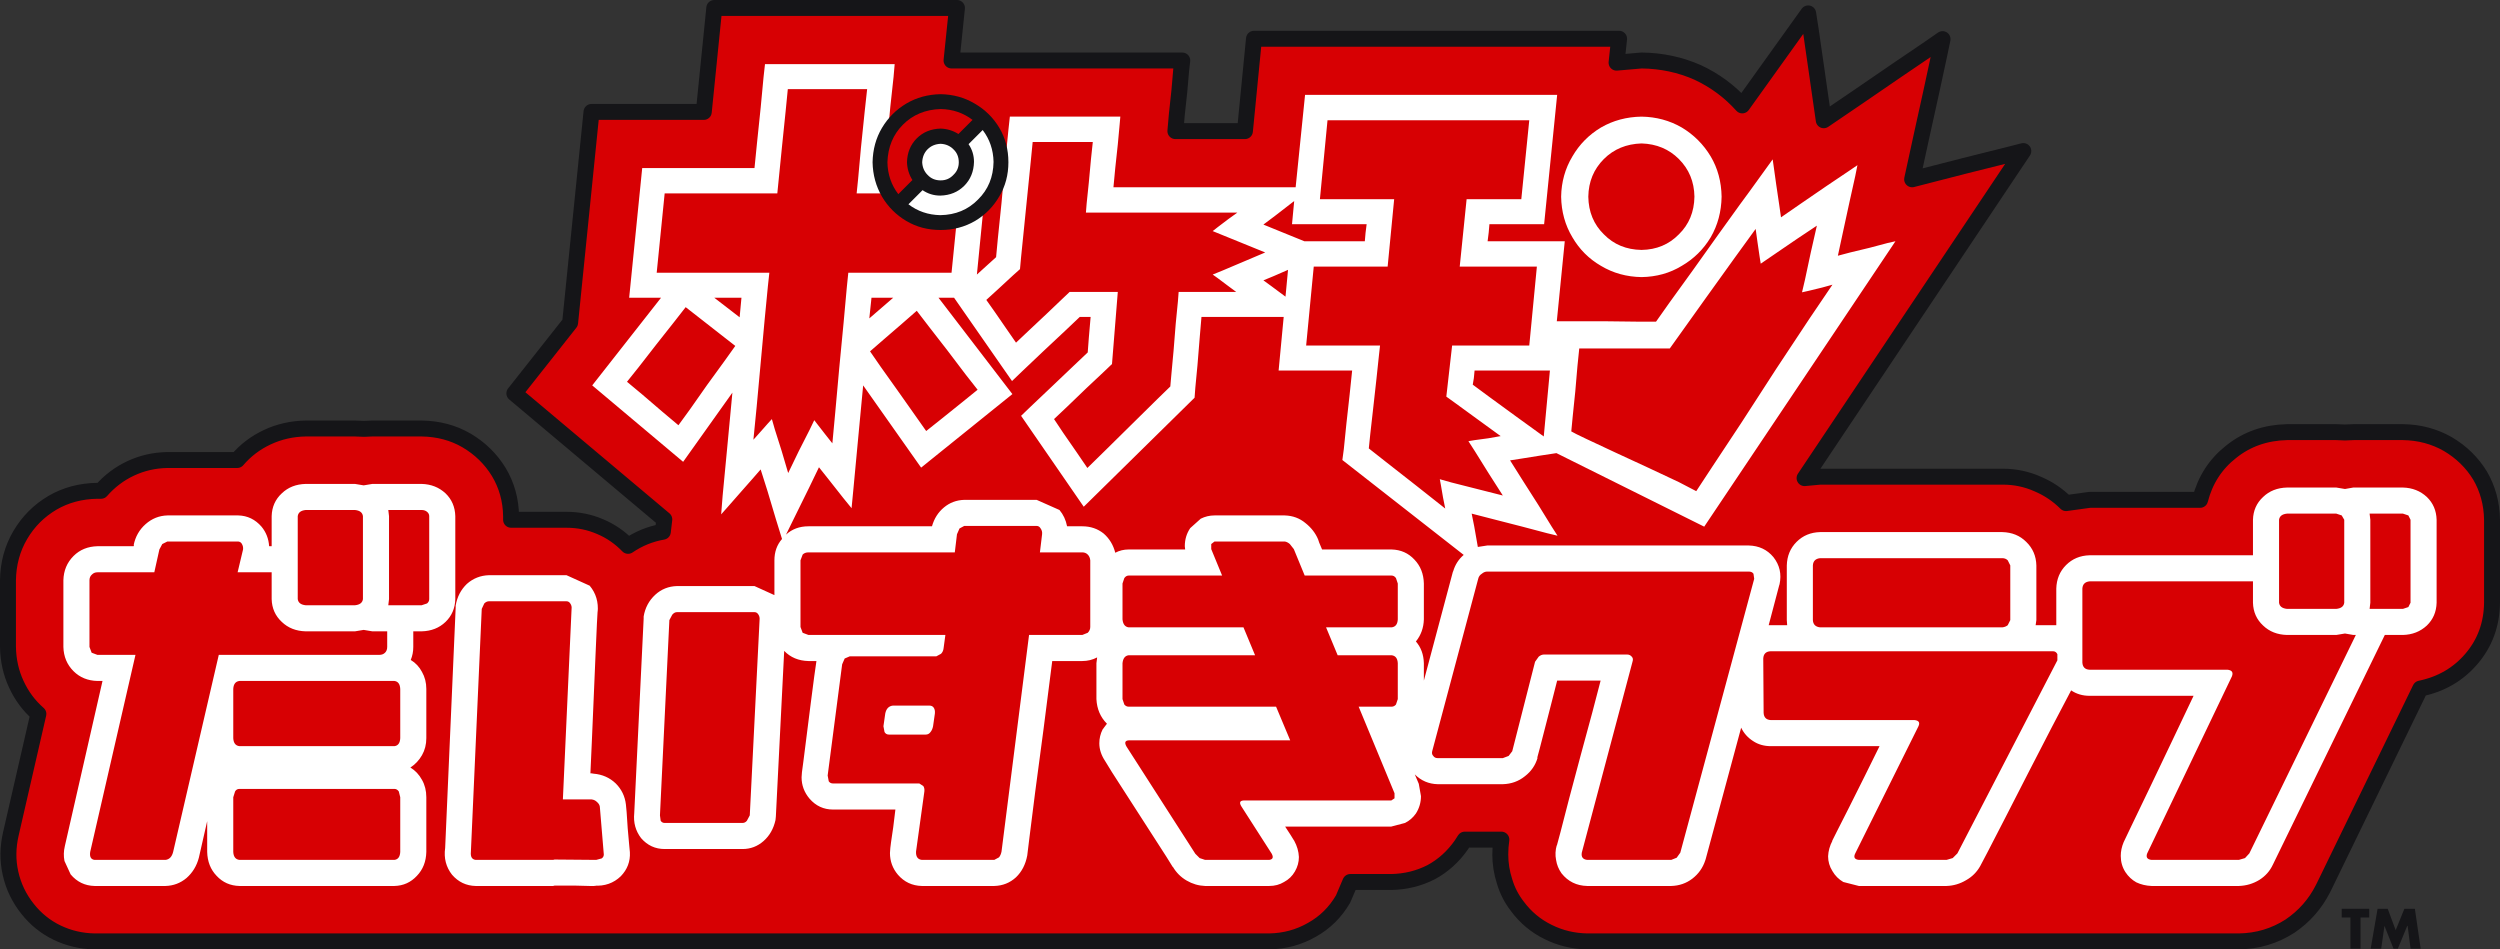 <?xml version="1.0" encoding="UTF-8" standalone="no"?>
<svg xmlns:xlink="http://www.w3.org/1999/xlink" height="131.05px" width="345.1px" xmlns="http://www.w3.org/2000/svg">
  <rect width="100%" height="100%" fill="#333333" stroke="none"/>
  <g transform="matrix(1.0, 0.0, 0.0, 1.0, 172.55, 66.0)">
    <path d="M159.15 -6.35 Q162.55 -6.3 165.35 -4.7 168.15 -3.05 169.8 -0.35 171.4 2.4 171.45 5.75 L171.45 17.2 Q171.4 21.65 168.65 24.9 165.9 28.15 161.55 29.05 L148.3 56.3 148.1 56.7 Q146.5 59.85 143.55 61.85 140.35 63.9 136.5 63.95 L46.55 63.95 Q43.65 63.9 41.15 62.65 38.6 61.4 36.9 59.1 35.7 57.55 35.15 55.7 34.55 53.85 34.55 51.95 34.55 50.9 34.7 49.9 L29.65 49.9 29.2 50.6 Q27.5 53.05 25.0 54.4 22.45 55.7 19.5 55.75 L18.55 55.75 16.3 55.75 13.85 55.75 12.85 58.1 Q11.25 60.85 8.55 62.35 5.85 63.9 2.65 63.95 L-159.5 63.95 Q-162.25 63.9 -164.65 62.75 -167.05 61.6 -168.75 59.45 -170.5 57.25 -171.1 54.55 -171.7 51.9 -171.05 49.1 L-167.25 32.55 Q-169.2 30.85 -170.3 28.45 -171.4 26.1 -171.45 23.3 L-171.45 14.1 Q-171.4 10.65 -169.75 7.85 -168.1 5.05 -165.3 3.4 -162.55 1.8 -159.1 1.75 L-158.6 1.75 Q-156.85 -0.25 -154.5 -1.35 -152.15 -2.45 -149.45 -2.5 L-139.8 -2.5 Q-138.1 -4.5 -135.65 -5.65 -133.2 -6.8 -130.35 -6.85 L-123.55 -6.85 -122.3 -6.8 -121.15 -6.85 -114.35 -6.85 Q-110.9 -6.8 -108.15 -5.2 -105.35 -3.55 -103.7 -0.85 -102.05 1.9 -102.0 5.25 L-102.0 5.75 -94.35 5.75 Q-91.9 5.75 -89.7 6.7 -87.55 7.6 -85.85 9.35 -83.65 7.85 -81.05 7.4 L-80.85 5.7 -101.55 -11.7 -93.85 -21.45 -90.9 -50.55 -75.4 -50.55 -73.95 -64.9 -40.45 -64.9 -41.2 -57.65 -9.35 -57.65 -9.5 -56.35 -9.75 -53.45 -10.1 -50.2 -10.3 -47.9 -0.7 -47.9 0.55 -60.65 50.95 -60.65 50.85 -59.7 50.6 -57.35 54.05 -57.65 Q58.2 -57.6 61.8 -56.0 65.35 -54.35 67.95 -51.45 L77.05 -64.15 77.4 -61.9 78.2 -56.35 79.2 -49.4 84.05 -52.7 89.45 -56.4 93.8 -59.35 95.6 -60.6 95.15 -58.45 94.05 -53.35 92.65 -47.0 91.4 -41.25 98.6 -43.1 104.4 -44.55 106.75 -45.15 76.55 0.0 78.7 -0.2 103.9 -0.2 Q106.45 -0.2 108.7 0.8 110.95 1.75 112.65 3.45 L115.9 3.0 131.15 3.0 Q132.2 -1.1 135.45 -3.65 138.7 -6.25 143.15 -6.35 L149.95 -6.35 151.15 -6.3 152.35 -6.35 159.15 -6.35" fill="#d70003" fill-rule="evenodd" stroke="none"/>
    <path d="M159.15 -6.35 L152.35 -6.35 151.15 -6.3 149.95 -6.35 143.15 -6.35 Q138.7 -6.25 135.45 -3.65 132.2 -1.1 131.15 3.0 L115.9 3.0 112.65 3.45 Q110.95 1.75 108.7 0.8 106.45 -0.2 103.9 -0.2 L78.7 -0.2 76.55 0.0 106.75 -45.15 104.4 -44.55 98.6 -43.1 91.4 -41.25 92.65 -47.0 94.05 -53.35 95.15 -58.45 95.6 -60.6 93.8 -59.35 89.45 -56.4 84.05 -52.7 79.2 -49.4 78.2 -56.35 77.4 -61.9 77.05 -64.15 67.95 -51.45 Q65.35 -54.35 61.8 -56.0 58.2 -57.6 54.05 -57.65 L50.6 -57.35 50.85 -59.7 50.95 -60.65 0.55 -60.65 -0.7 -47.9 -10.3 -47.9 -10.1 -50.2 -9.75 -53.45 -9.5 -56.35 -9.35 -57.65 -41.2 -57.65 -40.45 -64.9 -73.95 -64.9 -75.4 -50.55 -90.9 -50.55 -93.85 -21.45 -101.55 -11.7 -80.85 5.7 -81.05 7.4 Q-83.65 7.85 -85.85 9.35 -87.55 7.6 -89.7 6.7 -91.9 5.75 -94.35 5.75 L-102.0 5.75 -102.0 5.25 Q-102.05 1.9 -103.7 -0.85 -105.35 -3.55 -108.15 -5.2 -110.9 -6.8 -114.35 -6.85 L-121.15 -6.85 -122.3 -6.8 -123.55 -6.85 -130.35 -6.85 Q-133.2 -6.8 -135.65 -5.65 -138.1 -4.5 -139.8 -2.5 L-149.45 -2.5 Q-152.15 -2.45 -154.5 -1.35 -156.85 -0.25 -158.6 1.75 L-159.1 1.75 Q-162.55 1.8 -165.3 3.4 -168.1 5.05 -169.75 7.85 -171.4 10.65 -171.45 14.1 L-171.45 23.3 Q-171.4 26.1 -170.3 28.45 -169.2 30.85 -167.25 32.55 L-171.05 49.1 Q-171.7 51.9 -171.1 54.55 -170.5 57.25 -168.75 59.45 -167.05 61.6 -164.65 62.75 -162.25 63.9 -159.5 63.95 L2.65 63.95 Q5.85 63.9 8.55 62.35 11.25 60.85 12.85 58.1 L13.85 55.75 16.3 55.75 18.55 55.75 19.5 55.75 Q22.45 55.7 25.0 54.4 27.5 53.05 29.2 50.6 L29.65 49.9 34.7 49.9 Q34.55 50.9 34.55 51.95 34.55 53.85 35.15 55.7 35.7 57.55 36.9 59.1 38.6 61.4 41.15 62.65 43.65 63.9 46.55 63.95 L136.5 63.95 Q140.35 63.9 143.55 61.85 146.5 59.85 148.1 56.7 L148.3 56.3 161.55 29.05 Q165.9 28.15 168.65 24.9 171.4 21.65 171.45 17.2 L171.45 5.75 Q171.4 2.4 169.8 -0.35 168.15 -3.05 165.35 -4.7 162.55 -6.3 159.15 -6.35 Z" fill="none" stroke="#151518" stroke-linecap="round" stroke-linejoin="round" stroke-width="2.2"/>
    <path d="M-117.3 51.6 L-117.3 44.05 -117.5 43.25 Q-117.75 42.9 -118.1 42.9 L-139.5 42.9 Q-139.9 42.9 -140.1 43.25 L-140.35 44.05 -140.35 51.6 Q-140.3 52.6 -139.5 52.7 L-118.1 52.7 Q-117.35 52.6 -117.3 51.6 M-105.7 17.3 L-106.05 18.05 -107.55 51.6 Q-107.65 52.6 -106.9 52.7 L-96.2 52.7 -96.0 52.65 -90.25 52.7 -89.5 52.5 Q-89.2 52.3 -89.2 51.95 L-89.75 45.35 Q-89.8 45.0 -90.15 44.7 -90.45 44.4 -90.9 44.35 L-94.85 44.35 -93.65 18.05 Q-93.6 17.65 -93.8 17.35 -94.0 17.0 -94.35 17.0 L-105.05 17.0 Q-105.4 17.0 -105.7 17.3 M-113.6 4.65 Q-113.9 4.4 -114.35 4.4 L-118.95 4.4 -118.85 5.25 -118.85 16.7 -118.95 17.55 -114.35 17.55 -113.6 17.3 Q-113.3 17.05 -113.3 16.7 L-113.3 5.25 Q-113.3 4.9 -113.6 4.65 M-94.35 13.4 L-91.15 14.85 Q-89.85 16.4 -90.05 18.55 L-90.05 18.25 -90.15 20.05 -90.35 24.55 -90.6 30.45 -90.85 36.3 -91.05 40.75 -90.9 40.75 -90.6 40.8 Q-88.8 40.95 -87.55 42.15 -86.35 43.35 -86.15 45.05 L-86.05 46.1 -85.9 48.35 -85.7 50.6 -85.6 51.65 Q-85.5 53.55 -86.85 54.95 -88.35 56.4 -90.55 56.25 L-90.25 56.3 -91.15 56.3 -93.1 56.25 -95.1 56.25 -96.0 56.25 -96.2 56.3 -106.9 56.3 Q-108.85 56.25 -110.15 54.75 -111.4 53.15 -111.1 51.05 L-109.65 17.9 -109.65 17.6 Q-109.35 15.8 -108.1 14.6 -106.8 13.45 -105.05 13.4 L-94.35 13.4 M-139.5 28.0 Q-140.3 28.1 -140.35 29.1 L-140.35 35.9 Q-140.3 36.9 -139.5 37.0 L-118.1 37.0 Q-117.35 36.9 -117.3 35.9 L-117.3 29.1 Q-117.35 28.1 -118.1 28.0 L-139.5 28.0 M-139.0 9.85 Q-138.95 9.45 -139.15 9.1 -139.3 8.8 -139.65 8.75 L-149.45 8.75 -150.15 9.1 -150.55 9.85 -151.25 13.0 -159.1 13.0 Q-159.55 13.0 -159.85 13.3 -160.2 13.6 -160.2 14.1 L-160.2 23.3 -159.9 24.1 -159.1 24.4 -153.85 24.4 -160.1 51.6 Q-160.25 52.6 -159.5 52.7 L-149.7 52.7 Q-148.9 52.6 -148.65 51.6 L-142.35 24.4 -120.2 24.4 Q-119.7 24.4 -119.4 24.1 -119.1 23.8 -119.1 23.3 L-119.1 21.15 -121.15 21.15 -122.35 20.95 -123.55 21.15 -130.35 21.15 Q-132.35 21.1 -133.65 19.85 -135.0 18.6 -135.05 16.7 L-135.05 13.0 -139.75 13.0 -139.0 9.85 M-130.35 0.8 L-123.55 0.8 -122.35 1.0 -121.15 0.8 -114.35 0.8 Q-112.4 0.85 -111.05 2.1 -109.75 3.35 -109.7 5.25 L-109.7 16.7 Q-109.75 18.6 -111.05 19.85 -112.35 21.1 -114.35 21.15 L-115.5 21.15 -115.5 23.3 Q-115.5 24.25 -115.85 25.1 -114.85 25.7 -114.3 26.75 -113.7 27.8 -113.7 29.1 L-113.7 35.9 Q-113.7 37.2 -114.3 38.25 -114.9 39.3 -115.9 39.95 -114.9 40.55 -114.3 41.65 -113.7 42.7 -113.7 44.05 L-113.7 51.6 Q-113.75 53.6 -115.0 54.9 -116.25 56.25 -118.1 56.3 L-139.5 56.3 Q-141.4 56.25 -142.65 54.9 -143.9 53.6 -143.95 51.6 L-143.95 47.35 -145.1 52.4 Q-145.55 54.1 -146.8 55.2 -148.05 56.25 -149.7 56.3 L-159.5 56.3 Q-161.5 56.25 -162.8 54.7 L-163.65 52.85 Q-163.85 51.85 -163.6 50.8 L-158.4 28.0 -159.1 28.0 Q-161.1 27.95 -162.4 26.65 -163.75 25.3 -163.8 23.3 L-163.8 14.1 Q-163.75 12.1 -162.4 10.75 -161.1 9.45 -159.1 9.4 L-154.1 9.4 -154.05 9.2 -154.1 9.25 Q-153.75 7.5 -152.45 6.35 -151.15 5.2 -149.45 5.15 L-139.65 5.15 Q-137.75 5.2 -136.45 6.7 -135.5 7.85 -135.4 9.4 L-135.05 9.4 -135.05 5.25 Q-135.0 3.35 -133.65 2.1 -132.35 0.85 -130.35 0.8 M-123.55 4.4 L-130.35 4.4 Q-131.35 4.5 -131.45 5.25 L-131.45 16.7 Q-131.35 17.45 -130.35 17.55 L-123.55 17.55 Q-122.55 17.45 -122.45 16.7 L-122.45 5.25 Q-122.55 4.5 -123.55 4.4 M-44.25 31.4 Q-43.85 31.4 -43.65 31.7 -43.45 32.0 -43.5 32.5 L-43.75 34.25 Q-43.85 34.75 -44.1 35.05 -44.35 35.4 -44.75 35.4 L-49.85 35.4 Q-50.25 35.4 -50.45 35.05 L-50.6 34.25 -50.35 32.5 Q-50.15 31.5 -49.3 31.4 L-44.25 31.4 M-67.7 19.6 Q-67.65 19.15 -67.85 18.85 -68.05 18.5 -68.4 18.5 L-79.1 18.5 Q-79.45 18.5 -79.75 18.85 L-80.15 19.6 -81.45 46.55 -81.35 47.3 Q-81.15 47.6 -80.8 47.6 L-70.05 47.6 Q-69.7 47.6 -69.45 47.3 L-69.05 46.55 -67.7 19.6 M-61.75 10.55 L-62.05 11.35 -62.05 20.55 -61.75 21.35 -60.95 21.65 -42.05 21.65 -42.3 23.5 Q-42.35 23.95 -42.65 24.25 L-43.3 24.6 -55.25 24.6 -55.95 24.9 -56.3 25.7 -58.3 41.05 -58.15 41.85 Q-57.95 42.15 -57.55 42.15 L-45.65 42.15 -45.1 42.5 Q-44.9 42.8 -44.95 43.25 L-46.1 51.55 Q-46.15 52.6 -45.3 52.7 L-35.3 52.7 -34.65 52.35 Q-34.4 52.05 -34.3 51.55 L-30.5 21.65 -23.15 21.65 -22.4 21.35 Q-22.05 21.0 -22.05 20.55 L-22.05 11.35 Q-22.1 10.85 -22.4 10.55 -22.7 10.25 -23.15 10.25 L-29.0 10.25 -28.7 7.75 Q-28.65 7.3 -28.9 6.95 -29.1 6.6 -29.45 6.6 L-39.45 6.6 -40.1 6.95 -40.45 7.75 -40.75 10.25 -60.95 10.25 Q-61.45 10.25 -61.75 10.55 M-49.25 -24.9 L-52.25 -24.9 -52.55 -22.05 -49.25 -24.9 M-77.9 -23.6 L-79.5 -21.55 -81.95 -18.45 -84.4 -15.3 -86.0 -13.3 -83.9 -11.55 -81.1 -9.15 -78.9 -7.3 -77.3 -9.5 -74.95 -12.85 -72.55 -16.15 -71.05 -18.25 -73.1 -19.85 -75.85 -22.0 -77.9 -23.6 M-70.45 -22.2 L-70.2 -24.9 -73.95 -24.9 -70.45 -22.2 M-41.2 -28.35 L-40.1 -39.3 -54.3 -39.3 -54.1 -41.25 -53.7 -45.65 -53.2 -50.5 -52.85 -53.7 -63.8 -53.7 -64.1 -50.65 -64.6 -45.8 -65.05 -41.3 -65.25 -39.3 -80.8 -39.3 -81.9 -28.35 -66.35 -28.35 -66.55 -26.5 -67.0 -21.85 -67.55 -15.85 -68.1 -9.85 -68.55 -5.3 -67.7 -6.25 -66.55 -7.55 -66.0 -8.15 -65.6 -6.75 -64.65 -3.75 -63.75 -0.7 -62.3 -3.7 -60.8 -6.65 -60.15 -8.0 -59.65 -7.35 -58.6 -6.0 -57.65 -4.8 -57.25 -9.1 -56.7 -15.2 -56.1 -21.45 -55.65 -26.4 -55.45 -28.35 -41.2 -28.35 M-39.7 -10.5 L-37.6 -12.2 -39.25 -14.3 -41.75 -17.6 -44.35 -20.95 -46.0 -23.1 -48.0 -21.35 -50.55 -19.15 -52.45 -17.5 -51.0 -15.4 -48.65 -12.1 -46.25 -8.7 -44.7 -6.5 -42.5 -8.25 -39.7 -10.5 M32.75 12.9 Q32.35 12.9 32.0 13.2 31.6 13.45 31.5 13.9 L25.15 37.7 Q25.05 38.1 25.3 38.35 25.5 38.65 25.9 38.65 L34.9 38.65 35.7 38.35 36.2 37.7 39.35 25.35 39.85 24.65 Q40.2 24.35 40.6 24.35 L52.05 24.35 Q52.45 24.35 52.7 24.65 52.95 24.9 52.8 25.35 L45.8 51.7 Q45.65 52.6 46.55 52.7 L58.15 52.7 58.9 52.4 59.4 51.7 69.6 13.9 69.5 13.2 Q69.3 12.9 68.85 12.9 L32.75 12.9 M20.4 14.55 L20.15 13.8 Q19.9 13.45 19.55 13.45 L7.55 13.45 6.05 9.8 5.5 9.1 Q5.15 8.8 4.8 8.75 L-4.9 8.75 -5.35 9.1 -5.35 9.8 -3.85 13.45 -16.75 13.45 Q-17.1 13.45 -17.35 13.8 L-17.6 14.55 -17.6 19.5 Q-17.5 20.5 -16.75 20.6 L-0.9 20.6 0.7 24.45 -16.75 24.45 Q-17.5 24.55 -17.6 25.55 L-17.6 30.5 -17.35 31.25 Q-17.1 31.55 -16.75 31.55 L3.6 31.55 5.55 36.2 -16.75 36.2 Q-17.5 36.25 -17.05 37.05 L-7.55 51.85 -6.95 52.45 -6.2 52.7 2.65 52.7 Q3.4 52.6 3.0 51.85 L-1.2 45.3 Q-1.65 44.55 -0.9 44.5 L19.5 44.5 19.95 44.2 19.95 43.5 15.0 31.55 19.55 31.55 Q19.9 31.55 20.15 31.25 L20.4 30.5 20.4 25.55 Q20.35 24.55 19.55 24.45 L12.1 24.45 10.5 20.6 19.55 20.6 Q20.35 20.5 20.4 19.5 L20.4 14.55 M33.05 -11.2 L36.75 -8.5 40.55 -5.75 41.4 -14.85 31.0 -14.85 30.9 -13.8 30.75 -12.9 33.05 -11.2 M7.95 -14.85 L5.15 -14.85 3.95 -14.85 4.65 -22.25 -6.7 -22.25 -6.95 -19.3 -7.25 -15.6 -7.55 -12.45 -7.65 -11.1 -22.95 3.95 -31.6 -8.6 -30.3 -9.85 -27.4 -12.6 -24.3 -15.55 -22.4 -17.35 -22.25 -19.35 -22.0 -22.25 -23.5 -22.25 -25.45 -20.4 -28.6 -17.45 -31.55 -14.65 -32.85 -13.4 -40.85 -24.9 -43.0 -24.9 -32.8 -11.6 -45.4 -1.45 -53.4 -12.8 -54.15 -4.85 -54.75 1.55 -55.0 4.15 -56.1 2.8 -58.15 0.2 -59.5 -1.5 -60.85 1.3 -62.6 4.85 -64.05 7.8 Q-62.8 6.65 -60.95 6.65 L-43.9 6.65 Q-43.45 5.05 -42.25 4.05 -41.05 3.05 -39.45 3.0 L-29.45 3.0 -26.3 4.4 Q-25.5 5.35 -25.25 6.65 L-23.15 6.65 Q-21.45 6.65 -20.2 7.65 -19.0 8.7 -18.6 10.3 -17.75 9.85 -16.75 9.85 L-15.55 9.85 -12.65 9.85 -8.95 9.85 -9.0 9.4 Q-9.0 8.0 -8.25 6.9 L-6.8 5.6 Q-5.9 5.15 -4.9 5.15 L4.8 5.15 Q6.45 5.2 7.65 6.2 8.85 7.15 9.4 8.45 L9.55 8.9 9.95 9.85 12.75 9.85 15.9 9.85 18.5 9.85 19.55 9.85 Q21.45 9.9 22.7 11.25 23.95 12.55 24.0 14.55 L24.0 19.5 Q23.95 21.25 22.9 22.55 23.95 23.75 24.0 25.55 L24.0 27.95 28.0 12.95 28.05 12.85 Q28.45 11.5 29.5 10.6 L12.75 -2.5 12.95 -4.0 13.3 -7.45 13.75 -11.5 14.1 -14.85 11.3 -14.85 7.95 -14.85 M5.25 -28.75 L3.3 -27.9 1.85 -27.3 2.95 -26.5 4.9 -25.05 5.25 -28.75 M-0.85 -29.9 L2.1 -31.15 -0.85 -32.35 -3.8 -33.55 -5.15 -34.1 -4.45 -34.65 -3.0 -35.75 -1.75 -36.65 -5.75 -36.65 -11.15 -36.65 -16.65 -36.65 -20.95 -36.65 -22.65 -36.65 -22.55 -37.9 -22.25 -40.8 -21.95 -44.05 -21.7 -46.4 -30.0 -46.4 -30.25 -43.85 -30.7 -39.4 -31.2 -34.45 -31.6 -30.5 -31.75 -28.85 -32.7 -28.0 -34.7 -26.15 -36.4 -24.6 -35.2 -22.9 -33.65 -20.65 -32.3 -18.7 -30.5 -20.4 -28.0 -22.75 -25.85 -24.8 -24.9 -25.7 -18.25 -25.7 -19.05 -15.75 -20.15 -14.7 -22.6 -12.4 -25.25 -9.85 -27.05 -8.15 -25.75 -6.2 -23.95 -3.6 -22.45 -1.4 -20.0 -3.8 -16.3 -7.45 -12.8 -10.9 -11.0 -12.65 -10.85 -14.35 -10.55 -17.6 -10.25 -21.35 -9.95 -24.4 -9.85 -25.7 -8.3 -25.7 -4.95 -25.7 -1.9 -25.7 -3.05 -26.55 -4.45 -27.6 -5.15 -28.1 -3.8 -28.65 -0.85 -29.9 M6.1 -38.25 L3.45 -36.2 1.85 -35.0 4.3 -34.0 7.5 -32.7 15.85 -32.7 15.95 -33.85 16.1 -35.05 13.25 -35.05 9.85 -35.05 7.0 -35.05 5.8 -35.05 6.1 -38.25 M29.9 -38.5 L37.45 -38.5 38.55 -49.4 10.7 -49.4 9.65 -38.5 19.9 -38.5 19.0 -29.2 8.8 -29.2 7.75 -18.3 17.95 -18.3 17.8 -16.95 17.45 -13.65 17.0 -9.6 16.6 -6.05 16.4 -4.1 18.75 -2.25 22.9 1.0 26.95 4.2 26.65 2.7 26.35 0.95 26.2 0.15 27.8 0.6 31.35 1.5 34.9 2.4 32.95 -0.65 31.05 -3.7 30.15 -5.1 31.05 -5.25 32.9 -5.5 34.6 -5.8 31.3 -8.2 28.35 -10.35 27.1 -11.25 27.9 -18.3 38.55 -18.3 39.6 -29.2 28.95 -29.2 29.9 -38.5 M78.25 -34.85 L75.55 -33.05 73.35 -31.55 72.4 -30.9 70.5 -29.6 70.35 -30.55 70.05 -32.6 69.8 -34.4 66.9 -30.4 62.95 -24.9 59.45 -20.0 57.95 -17.9 56.25 -17.9 52.45 -17.9 48.25 -17.9 45.45 -17.9 45.2 -15.45 44.9 -11.95 44.55 -8.55 44.35 -6.45 Q44.75 -6.2 46.45 -5.4 L50.4 -3.55 55.05 -1.4 59.2 0.55 61.6 1.8 63.7 -1.4 67.8 -7.6 72.65 -15.1 77.25 -22.05 80.4 -26.7 78.95 -26.3 77.1 -25.85 76.2 -25.65 76.6 -27.35 77.4 -31.1 78.25 -34.85 M63.6 -44.4 Q65.05 -41.95 65.1 -38.85 65.05 -35.75 63.6 -33.25 62.1 -30.75 59.6 -29.3 57.15 -27.8 54.05 -27.75 50.95 -27.8 48.45 -29.3 45.95 -30.75 44.5 -33.25 43.0 -35.75 42.95 -38.85 43.0 -41.9 44.5 -44.4 45.95 -46.9 48.45 -48.4 50.95 -49.85 54.05 -49.9 57.1 -49.85 59.6 -48.4 62.1 -46.9 63.6 -44.4 M61.35 -38.85 Q61.3 -41.95 59.2 -44.05 57.15 -46.1 54.05 -46.2 50.9 -46.1 48.85 -44.05 46.75 -41.95 46.7 -38.85 46.75 -35.7 48.85 -33.65 50.9 -31.55 54.05 -31.5 57.15 -31.55 59.2 -33.65 61.3 -35.7 61.35 -38.85 M143.15 4.9 Q142.15 5.0 142.05 5.75 L142.05 17.2 Q142.15 17.95 143.15 18.05 L149.95 18.05 Q150.95 17.95 151.05 17.2 L151.05 5.75 150.7 5.15 149.95 4.9 143.15 4.9 M91.75 33.4 Q92.65 33.5 92.25 34.3 L83.55 51.8 Q83.15 52.6 84.05 52.7 L96.15 52.7 97.0 52.45 97.65 51.8 111.45 25.15 111.45 24.3 Q111.25 23.9 110.85 23.9 L71.85 23.9 Q70.9 23.95 70.85 24.9 L70.9 32.4 Q70.95 33.35 71.9 33.4 L91.75 33.4 M115.9 14.25 Q114.95 14.35 114.9 15.25 L114.9 25.45 Q114.95 26.4 115.9 26.45 L134.95 26.45 Q135.85 26.55 135.55 27.35 L123.85 51.8 Q123.55 52.6 124.45 52.7 L136.5 52.7 137.35 52.45 137.95 51.8 152.65 21.65 152.3 21.65 151.15 21.45 149.95 21.65 143.15 21.65 Q141.15 21.6 139.85 20.35 138.5 19.1 138.45 17.2 L138.45 14.25 115.9 14.25 M104.95 12.05 L104.6 11.35 Q104.3 11.05 103.85 11.05 L78.7 11.05 Q77.75 11.15 77.7 12.05 L77.7 19.6 Q77.75 20.5 78.7 20.6 L103.85 20.6 Q104.3 20.55 104.6 20.3 L104.95 19.6 104.95 12.05 M160.2 17.2 L160.2 5.75 159.9 5.15 159.15 4.9 154.55 4.9 154.65 5.75 154.65 17.2 154.55 18.05 159.15 18.05 159.9 17.8 160.2 17.2 M162.45 2.6 Q163.75 3.85 163.8 5.75 L163.8 17.2 Q163.75 19.1 162.45 20.35 161.1 21.6 159.15 21.65 L156.65 21.65 141.25 53.25 141.2 53.35 Q140.6 54.65 139.35 55.45 138.05 56.25 136.5 56.3 L124.45 56.3 Q123.3 56.25 122.35 55.8 121.45 55.3 120.85 54.4 120.2 53.4 120.2 52.15 120.2 51.2 120.6 50.25 L121.65 48.05 124.2 42.75 127.35 36.15 130.25 30.05 125.75 30.05 121.05 30.05 117.4 30.05 115.9 30.05 Q114.45 30.05 113.35 29.3 L110.7 34.35 107.45 40.65 104.25 46.9 101.8 51.65 100.8 53.55 Q100.1 54.8 98.85 55.5 97.6 56.25 96.15 56.3 L84.05 56.3 81.9 55.75 Q80.95 55.2 80.4 54.25 79.8 53.3 79.8 52.2 79.85 51.1 80.4 50.05 L80.35 50.1 81.0 48.8 82.7 45.45 84.85 41.15 86.9 37.0 82.2 37.0 77.3 37.0 73.45 37.0 71.9 37.0 Q70.5 37.0 69.45 36.3 68.35 35.6 67.8 34.45 L62.9 52.6 62.85 52.75 Q62.35 54.3 61.05 55.3 59.8 56.25 58.15 56.3 L46.55 56.3 Q44.35 56.25 43.0 54.55 42.4 53.7 42.25 52.7 42.05 51.7 42.35 50.65 L42.35 50.75 42.85 48.9 44.05 44.25 45.65 38.25 47.25 32.35 48.4 27.95 42.4 27.95 41.7 30.7 40.8 34.2 40.0 37.3 39.65 38.6 39.7 38.6 Q39.25 40.15 37.95 41.15 36.65 42.2 34.9 42.25 L25.9 42.25 Q24.05 42.2 22.75 40.9 L23.3 42.2 23.6 43.9 Q23.6 45.2 22.9 46.3 22.3 47.15 21.4 47.6 L19.5 48.1 18.05 48.1 14.4 48.1 9.65 48.1 4.85 48.1 5.6 49.25 6.0 49.9 6.1 50.05 Q6.7 51.15 6.75 52.3 6.75 53.35 6.2 54.3 5.65 55.25 4.7 55.75 3.8 56.3 2.65 56.3 L-6.2 56.3 Q-7.55 56.25 -8.75 55.55 -9.95 54.85 -10.65 53.65 L-10.65 53.7 -11.55 52.25 -13.9 48.6 -16.7 44.25 -19.05 40.6 -20.0 39.05 Q-20.8 37.85 -20.8 36.6 -20.8 35.6 -20.35 34.7 L-19.75 33.9 Q-21.1 32.55 -21.2 30.5 L-21.2 25.55 -21.1 24.75 Q-22.05 25.25 -23.15 25.25 L-27.3 25.25 -28.5 34.65 -29.65 43.3 -30.45 49.65 -30.75 52.1 Q-31.1 53.95 -32.3 55.1 -33.55 56.25 -35.3 56.3 L-45.3 56.3 Q-47.3 56.25 -48.6 54.75 -49.7 53.45 -49.7 51.75 L-49.65 51.05 -49.55 50.25 -49.25 48.2 -48.95 45.75 -52.7 45.75 -56.1 45.75 -57.55 45.75 Q-59.5 45.75 -60.8 44.25 -61.9 42.95 -61.9 41.3 L-61.85 40.6 -61.65 39.1 -61.2 35.55 -60.65 31.2 -60.15 27.35 -59.85 25.25 -60.95 25.25 Q-63.0 25.2 -64.3 23.85 L-65.45 46.7 -65.5 47.2 Q-65.9 49.0 -67.15 50.1 -68.4 51.2 -70.05 51.2 L-80.8 51.2 Q-82.75 51.2 -84.05 49.7 -85.2 48.2 -85.0 46.25 L-83.7 19.4 -83.7 19.1 Q-83.4 17.3 -82.1 16.1 -80.85 14.95 -79.1 14.9 L-68.4 14.9 -65.65 16.15 -65.65 11.35 Q-65.65 9.6 -64.6 8.4 L-65.45 5.65 -66.6 1.8 -67.55 -1.2 -68.55 -0.05 -70.4 2.05 -72.2 4.1 -73.0 5.0 -72.8 2.45 -72.2 -3.85 -71.45 -11.8 -78.25 -2.25 -90.8 -12.8 -81.3 -24.9 -84.45 -24.9 -85.7 -24.9 -83.9 -42.8 -81.95 -42.8 -77.3 -42.8 -72.1 -42.8 -68.4 -42.8 -68.05 -46.3 -67.55 -51.1 -67.15 -55.35 -66.95 -57.15 -49.05 -57.15 -49.2 -55.4 -49.65 -51.25 -50.1 -46.45 -50.5 -42.8 -46.8 -42.8 -42.1 -42.8 -38.0 -42.8 -36.25 -42.8 -37.7 -28.1 -36.1 -29.55 -35.05 -30.5 -34.8 -33.15 -34.3 -38.0 -33.8 -43.5 -33.35 -48.05 -33.15 -49.9 -17.9 -49.9 -18.0 -48.75 -18.25 -46.05 -18.6 -42.8 -18.85 -40.15 6.3 -40.15 7.6 -52.9 42.4 -52.9 40.6 -35.05 39.15 -35.05 36.0 -35.05 33.05 -35.05 32.95 -33.9 32.8 -32.7 35.7 -32.7 39.2 -32.7 42.2 -32.7 43.45 -32.7 42.35 -21.65 45.0 -21.65 49.25 -21.65 53.4 -21.6 56.05 -21.6 57.85 -24.15 61.1 -28.65 64.7 -33.7 67.65 -37.8 68.9 -39.5 72.15 -44.0 72.3 -42.95 72.65 -40.45 73.05 -37.75 73.3 -36.0 76.05 -37.9 79.55 -40.3 82.6 -42.35 83.85 -43.2 83.55 -41.7 82.75 -38.1 81.85 -33.95 81.15 -30.7 82.85 -31.15 85.55 -31.8 88.0 -32.45 89.1 -32.7 62.7 6.7 42.3 -3.45 40.0 -3.1 37.5 -2.7 35.9 -2.45 37.6 0.25 39.8 3.7 41.65 6.7 42.45 7.95 41.0 7.6 37.6 6.7 33.7 5.7 30.6 4.9 30.95 6.65 31.45 9.5 32.75 9.3 68.85 9.3 Q70.95 9.35 72.25 10.9 73.55 12.55 73.1 14.65 L73.05 14.8 71.6 20.3 71.85 20.3 74.15 20.3 74.1 19.6 74.1 12.05 Q74.15 10.1 75.45 8.8 76.75 7.5 78.7 7.45 L103.85 7.45 Q105.85 7.5 107.15 8.8 108.5 10.1 108.55 12.05 L108.55 19.6 108.45 20.3 110.85 20.3 111.3 20.3 111.3 15.25 Q111.35 13.3 112.65 12.0 113.95 10.7 115.9 10.65 L138.45 10.65 138.45 5.75 Q138.5 3.85 139.85 2.6 141.15 1.35 143.15 1.3 L149.95 1.3 151.15 1.5 152.3 1.3 159.15 1.3 Q161.1 1.35 162.45 2.6" fill="#ffffff" fill-rule="evenodd" stroke="none"/>
    <path d="M-38.0 -51.7 Q-35.85 -50.45 -34.6 -48.35 -33.35 -46.25 -33.35 -43.6 -33.35 -41.0 -34.6 -38.9 -35.85 -36.75 -37.95 -35.5 -40.1 -34.25 -42.7 -34.25 -45.35 -34.25 -47.45 -35.5 -49.55 -36.75 -50.8 -38.85 -52.05 -41.0 -52.1 -43.6 -52.05 -46.25 -50.8 -48.35 -49.55 -50.45 -47.45 -51.7 -45.35 -52.95 -42.7 -53.0 -40.1 -52.95 -38.0 -51.7" fill="#151518" fill-rule="evenodd" stroke="none"/>
    <path d="M-40.2 -43.6 Q-40.2 -42.55 -40.95 -41.85 -41.65 -41.1 -42.7 -41.1 -43.8 -41.1 -44.5 -41.85 -45.2 -42.55 -45.25 -43.6 -45.2 -44.7 -44.5 -45.4 -43.8 -46.1 -42.7 -46.15 -41.65 -46.1 -40.95 -45.4 -40.2 -44.7 -40.2 -43.6" fill="#ffffff" fill-rule="evenodd" stroke="none"/>
    <path d="M-47.35 -43.6 Q-47.3 -42.25 -46.6 -41.15 L-48.55 -39.2 Q-50.0 -41.1 -50.05 -43.6 -49.95 -46.75 -47.9 -48.8 -45.85 -50.85 -42.7 -50.95 -40.2 -50.9 -38.3 -49.45 L-40.25 -47.5 Q-41.35 -48.2 -42.7 -48.25 -44.7 -48.2 -46.0 -46.9 -47.3 -45.6 -47.35 -43.6" fill="#d70003" fill-rule="evenodd" stroke="none"/>
    <path d="M-36.9 -48.05 Q-35.45 -46.15 -35.4 -43.65 -35.45 -40.5 -37.55 -38.45 -39.6 -36.35 -42.75 -36.3 -45.25 -36.35 -47.15 -37.8 L-45.2 -39.75 Q-44.1 -39.0 -42.75 -39.0 -40.75 -39.05 -39.45 -40.35 -38.15 -41.65 -38.1 -43.65 -38.1 -45.0 -38.85 -46.1 L-36.9 -48.05" fill="#ffffff" fill-rule="evenodd" stroke="none"/>
    <path d="M153.3 64.95 L151.9 64.95 151.9 60.65 150.7 60.65 150.7 59.45 154.5 59.45 154.5 60.65 153.3 60.65 153.3 64.95" fill="#151518" fill-rule="evenodd" stroke="none"/>
    <path d="M161.6 64.95 L160.2 64.95 159.8 61.8 159.75 61.8 158.45 64.95 157.85 64.95 156.6 61.8 156.15 64.95 154.7 64.95 155.65 59.45 157.05 59.45 158.15 62.4 159.35 59.45 160.8 59.45 161.6 64.95" fill="#151518" fill-rule="evenodd" stroke="none"/>
  </g>
</svg>
